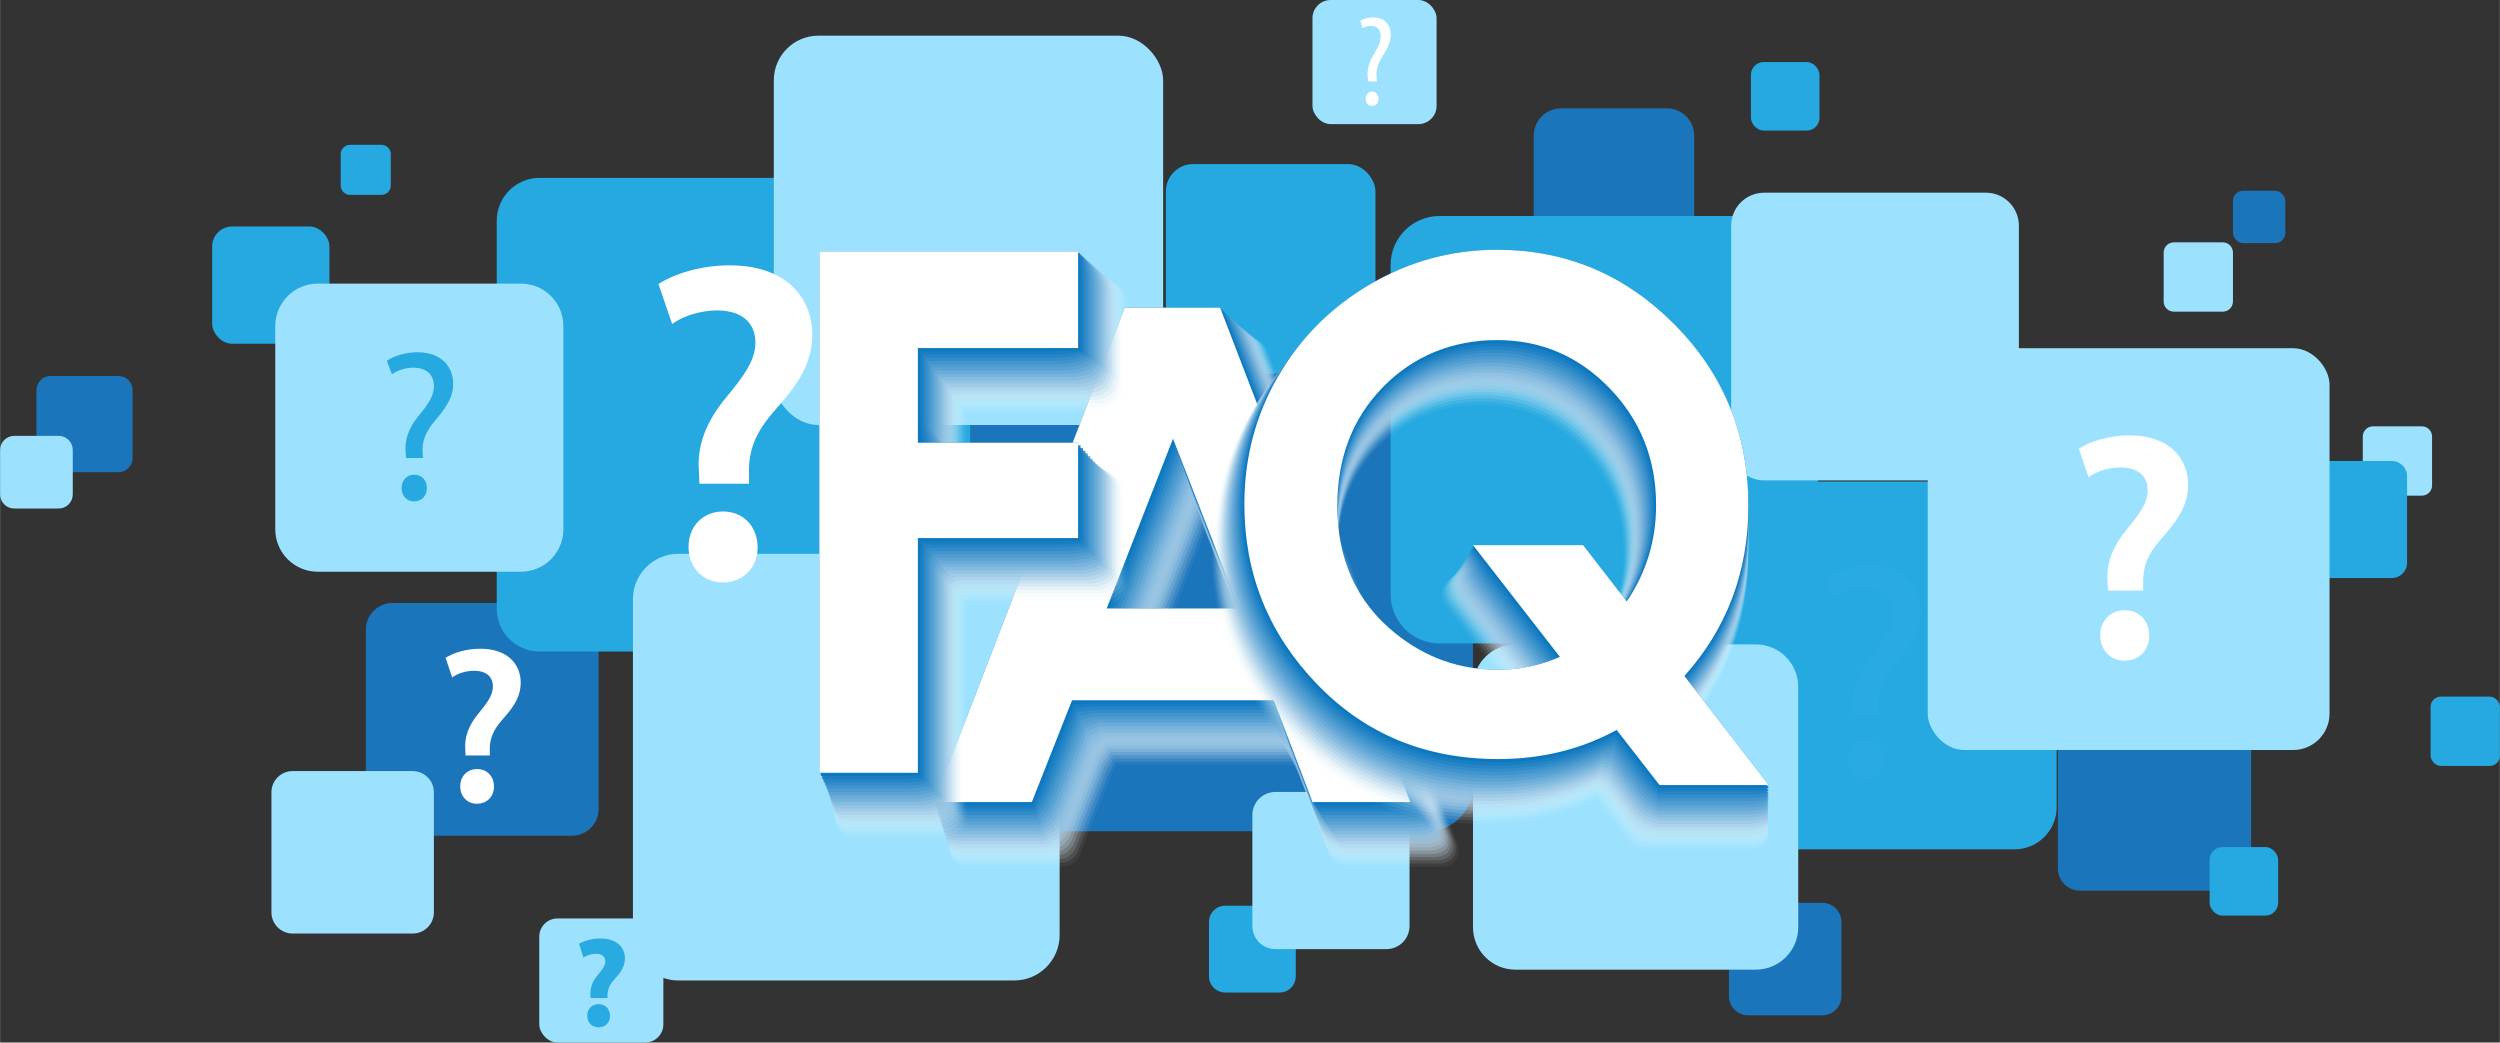 <?xml version="1.0" encoding="UTF-8"?><svg xmlns="http://www.w3.org/2000/svg" viewBox="0 0 1470.91 613.43" aria-hidden="true" width="1470px" height="613px">
  <rect x="0" y="0" width="1470.91" height="613.43" fill="#333333" stroke="none"/>
  <defs><linearGradient class="cerosgradient" data-cerosgradient="true" id="CerosGradient_id54417b579" gradientUnits="userSpaceOnUse" x1="50%" y1="100%" x2="50%" y2="0%"><stop offset="0%" stop-color="#d1d1d1"/><stop offset="100%" stop-color="#d1d1d1"/></linearGradient><linearGradient/>
    <style>
      .cls-1-67b8a59ff4956, .cls-2-67b8a59ff4956{
        fill: #1b75bb;
      }

      .cls-3-67b8a59ff4956{
        fill: #b6d6ec;
        opacity: .29;
      }

      .cls-3-67b8a59ff4956, .cls-4-67b8a59ff4956, .cls-5-67b8a59ff4956, .cls-6-67b8a59ff4956, .cls-7-67b8a59ff4956, .cls-8-67b8a59ff4956, .cls-9-67b8a59ff4956, .cls-10-67b8a59ff4956, .cls-11-67b8a59ff4956, .cls-12-67b8a59ff4956, .cls-13-67b8a59ff4956, .cls-14-67b8a59ff4956, .cls-15-67b8a59ff4956, .cls-16-67b8a59ff4956, .cls-17-67b8a59ff4956, .cls-18-67b8a59ff4956, .cls-19-67b8a59ff4956, .cls-20-67b8a59ff4956, .cls-2-67b8a59ff4956, .cls-21-67b8a59ff4956, .cls-22-67b8a59ff4956, .cls-23-67b8a59ff4956, .cls-24-67b8a59ff4956, .cls-25-67b8a59ff4956{
        mix-blend-mode: multiply;
      }

      .cls-4-67b8a59ff4956{
        opacity: 0;
      }

      .cls-4-67b8a59ff4956, .cls-26-67b8a59ff4956{
        fill: #fff;
      }

      .cls-5-67b8a59ff4956{
        fill: #0071bc;
      }

      .cls-6-67b8a59ff4956{
        fill: #9ec9e5;
        opacity: .38;
      }

      .cls-27-67b8a59ff4956{
        fill: #26a9e0;
      }

      .cls-7-67b8a59ff4956{
        fill: #61a7d6;
        opacity: .62;
      }

      .cls-8-67b8a59ff4956{
        fill: #aad0e9;
        opacity: .33;
      }

      .cls-9-67b8a59ff4956{
        fill: #cee4f2;
        opacity: .19;
      }

      .cls-28-67b8a59ff4956{
        isolation: isolate;
      }

      .cls-10-67b8a59ff4956{
        fill: #499acf;
        opacity: .71;
      }

      .cls-11-67b8a59ff4956{
        fill: #e7f1f9;
        opacity: .1;
      }

      .cls-13-67b8a59ff4956{
        fill: #92c2e2;
        opacity: .43;
      }

      .cls-14-67b8a59ff4956{
        fill: #3d93cc;
        opacity: .76;
      }

      .cls-15-67b8a59ff4956{
        fill: #2485c6;
        opacity: .86;
      }

      .cls-16-67b8a59ff4956{
        fill: #c2ddef;
        opacity: .24;
      }

      .cls-29-67b8a59ff4956{
        fill: #29abe2;
      }

      .cls-17-67b8a59ff4956{
        fill: #55a0d2;
        opacity: .67;
      }

      .cls-18-67b8a59ff4956{
        fill: #79b5dc;
        opacity: .52;
      }

      .cls-30-67b8a59ff4956{
        fill: #9ce2ff;
      }

      .cls-19-67b8a59ff4956{
        fill: #f3f8fc;
        opacity: .05;
      }

      .cls-20-67b8a59ff4956{
        fill: #187fc2;
        opacity: .9;
      }

      .cls-21-67b8a59ff4956{
        fill: #0c78bf;
        opacity: .95;
      }

      .cls-22-67b8a59ff4956{
        fill: #86bbdf;
        opacity: .48;
      }

      .cls-23-67b8a59ff4956{
        fill: #dbebf5;
        opacity: .14;
      }

      .cls-31-67b8a59ff4956{
        mix-blend-mode: soft-light;
      }

      .cls-24-67b8a59ff4956{
        fill: #318cc9;
        opacity: .81;
      }

      .cls-25-67b8a59ff4956{
        fill: #6daed9;
        opacity: .57;
      }
    </style>
  </defs>
  <g class="cls-28-67b8a59ff4956">
    <g id="Layer_167b8a59ff4956" data-name="Layer 1">
      <g class="cls-12-67b8a59ff4956">
        <path class="cls-2-67b8a59ff4956" d="M918.46,63.76h62.31c8.87,0,16.06,7.2,16.06,16.06v62.31c0,8.87-7.2,16.06-16.06,16.06h-62.31c-8.87,0-16.06-7.2-16.06-16.06v-62.31c0-8.87,7.2-16.06,16.06-16.06Z"/>
      </g>
      <g class="cls-12-67b8a59ff4956">
        <path class="cls-2-67b8a59ff4956" d="M1028.54,531.24h43.67c6.21,0,11.26,5.04,11.26,11.26v43.67c0,6.21-5.05,11.26-11.26,11.26h-43.67c-6.21,0-11.26-5.04-11.26-11.26v-43.67c0-6.21,5.04-11.26,11.26-11.26Z"/>
      </g>
      <g class="cls-12-67b8a59ff4956">
        <path class="cls-2-67b8a59ff4956" d="M29.68,221.24h39.99c4.58,0,8.3,3.72,8.3,8.3v39.99c0,4.58-3.72,8.3-8.3,8.3H29.68c-4.58,0-8.3-3.72-8.3-8.3v-39.99c0-4.58,3.72-8.3,8.3-8.3Z"/>
      </g>
      <g class="cls-12-67b8a59ff4956">
        <rect class="cls-2-67b8a59ff4956" x="1313.84" y="112.25" width="30.8" height="30.81" rx="5.98" ry="5.98"/>
      </g>
      <g class="cls-12-67b8a59ff4956">
        <path class="cls-2-67b8a59ff4956" d="M230.9,354.8h105.59c8.66,0,15.68,7.03,15.68,15.68v105.59c0,8.66-7.03,15.68-15.68,15.68h-105.59c-8.66,0-15.68-7.03-15.68-15.68v-105.59c0-8.66,7.03-15.68,15.68-15.68Z"/>
      </g>
      <g class="cls-12-67b8a59ff4956">
        <path class="cls-2-67b8a59ff4956" d="M1223.84,410.37h87.66c7.19,0,13.02,5.83,13.02,13.02v87.66c0,7.19-5.83,13.02-13.02,13.02h-87.66c-7.19,0-13.02-5.83-13.02-13.02v-87.66c0-7.19,5.83-13.02,13.02-13.02Z"/>
      </g>
      <g class="cls-12-67b8a59ff4956">
        <path class="cls-1-67b8a59ff4956" d="M597.73,193.42h242.16c14.78,0,26.77,12,26.77,26.77v242.16c0,14.78-12,26.77-26.77,26.77h-242.16c-14.78,0-26.78-12-26.78-26.78v-242.16c0-14.78,12-26.77,26.77-26.77Z"/>
      </g>
      <g class="cls-12-67b8a59ff4956">
        <rect class="cls-27-67b8a59ff4956" x="124.78" y="133.27" width="69" height="69" rx="11.74" ry="11.74"/>
      </g>
      <g class="cls-12-67b8a59ff4956">
        <rect class="cls-27-67b8a59ff4956" x="685.95" y="96.54" width="123.32" height="123.31" rx="16.06" ry="16.06"/>
      </g>
      <g class="cls-12-67b8a59ff4956">
        <path class="cls-27-67b8a59ff4956" d="M205.9,85.22h18.5c3.02,0,5.48,2.45,5.48,5.48v18.5c0,3.02-2.45,5.48-5.48,5.48h-18.5c-3.02,0-5.48-2.45-5.48-5.48v-18.5c0-3.02,2.45-5.48,5.48-5.48Z"/>
      </g>
      <g class="cls-12-67b8a59ff4956">
        <rect class="cls-27-67b8a59ff4956" x="1300.11" y="498.42" width="40.32" height="40.32" rx="7.5" ry="7.5"/>
      </g>
      <g class="cls-12-67b8a59ff4956">
        <path class="cls-27-67b8a59ff4956" d="M720.81,532.93h32.08c5.24,0,9.5,4.25,9.5,9.5v32.08c0,5.24-4.25,9.49-9.49,9.49h-32.08c-5.24,0-9.5-4.25-9.5-9.5v-32.07c0-5.24,4.25-9.5,9.5-9.5Z"/>
      </g>
      <g class="cls-12-67b8a59ff4956">
        <rect class="cls-27-67b8a59ff4956" x="1030.22" y="36.51" width="40.32" height="40.32" rx="7.5" ry="7.5"/>
      </g>
      <g class="cls-12-67b8a59ff4956">
        <rect class="cls-27-67b8a59ff4956" x="1430.14" y="409.9" width="40.77" height="40.77" rx="5.98" ry="5.98"/>
      </g>
      <g class="cls-12-67b8a59ff4956">
        <path class="cls-30-67b8a59ff4956" d="M1396.21,250.87h28.81c3.3,0,5.98,2.68,5.98,5.98v28.81c0,3.3-2.68,5.98-5.98,5.98h-28.81c-3.3,0-5.98-2.68-5.98-5.98v-28.81c0-3.3,2.68-5.98,5.98-5.98Z"/>
      </g>
      <g class="cls-12-67b8a59ff4956">
        <path class="cls-27-67b8a59ff4956" d="M1018.46,283.34h166.86c13.68,0,24.78,11.11,24.78,24.78v166.86c0,13.68-11.11,24.78-24.78,24.78h-166.86c-13.68,0-24.78-11.1-24.78-24.78v-166.86c0-13.68,11.11-24.78,24.78-24.78Z"/>
      </g>
      <g class="cls-12-67b8a59ff4956">
        <path class="cls-27-67b8a59ff4956" d="M846.99,127.1h193.9c15.9,0,28.8,12.9,28.8,28.8v193.9c0,15.9-12.9,28.8-28.8,28.8h-193.9c-15.9,0-28.8-12.91-28.8-28.8v-193.9c0-15.9,12.91-28.8,28.8-28.8Z"/>
      </g>
      <g class="cls-12-67b8a59ff4956">
        <path class="cls-27-67b8a59ff4956" d="M317.46,104.64h228.26c13.93,0,25.24,11.31,25.24,25.24v228.26c0,13.93-11.31,25.24-25.24,25.24h-228.26c-13.93,0-25.24-11.31-25.24-25.24v-228.26c0-13.93,11.31-25.24,25.24-25.24Z"/>
      </g>
      <g class="cls-12-67b8a59ff4956">
        <path class="cls-30-67b8a59ff4956" d="M172.11,453.72h70.68c6.87,0,12.45,5.58,12.45,12.45v70.68c0,6.87-5.58,12.45-12.45,12.45h-70.68c-6.87,0-12.45-5.58-12.45-12.45v-70.68c0-6.87,5.58-12.45,12.45-12.45Z"/>
      </g>
      <g class="cls-12-67b8a59ff4956">
        <path class="cls-27-67b8a59ff4956" d="M1356.4,271.26h50.92c4.95,0,8.97,4.02,8.97,8.97v50.92c0,4.95-4.02,8.97-8.97,8.97h-50.91c-4.95,0-8.97-4.02-8.97-8.97v-50.91c0-4.95,4.02-8.97,8.97-8.97Z"/>
      </g>
      <g class="cls-12-67b8a59ff4956">
        <path class="cls-30-67b8a59ff4956" d="M891.6,379.18h141.51c13.76,0,24.93,11.17,24.93,24.93v141.51c0,13.76-11.17,24.93-24.93,24.93h-141.51c-13.76,0-24.93-11.17-24.93-24.93v-141.51c0-13.76,11.17-24.93,24.93-24.93Z"/>
      </g>
      <g class="cls-12-67b8a59ff4956">
        <path class="cls-30-67b8a59ff4956" d="M1279.05,142.61h28.81c3.3,0,5.98,2.68,5.98,5.98v28.81c0,3.3-2.68,5.98-5.98,5.98h-28.81c-3.3,0-5.98-2.68-5.98-5.98v-28.81c0-3.3,2.68-5.98,5.98-5.98Z"/>
      </g>
      <g class="cls-12-67b8a59ff4956">
        <path class="cls-30-67b8a59ff4956" d="M8.3,256.46h26.16c4.58,0,8.3,3.72,8.3,8.3v26.16c0,4.58-3.72,8.3-8.3,8.3H8.3c-4.58,0-8.3-3.72-8.3-8.3v-26.16c0-4.58,3.72-8.3,8.3-8.3Z"/>
      </g>
      <g class="cls-12-67b8a59ff4956">
        <path class="cls-30-67b8a59ff4956" d="M750.41,465.99h65.35c7.49,0,13.56,6.08,13.56,13.56v65.35c0,7.49-6.08,13.56-13.56,13.56h-65.35c-7.49,0-13.56-6.08-13.56-13.56v-65.34c0-7.49,6.08-13.56,13.56-13.56Z"/>
      </g>
      <g class="cls-12-67b8a59ff4956">
        <rect class="cls-30-67b8a59ff4956" x="317.25" y="540.42" width="73.02" height="73.02" rx="10.71" ry="10.71"/>
      </g>
      <g class="cls-12-67b8a59ff4956">
        <rect class="cls-30-67b8a59ff4956" x="772.22" width="73.02" height="73.02" rx="10.71" ry="10.71"/>
      </g>
      <g class="cls-12-67b8a59ff4956">
        <path class="cls-30-67b8a59ff4956" d="M186.9,166.88h119.57c13.79,0,24.98,11.19,24.98,24.98v119.57c0,13.79-11.19,24.98-24.98,24.98h-119.58c-13.79,0-24.98-11.19-24.98-24.98v-119.57c0-13.79,11.19-24.98,24.98-24.98Z"/>
      </g>
      <g class="cls-12-67b8a59ff4956">
        <path class="cls-30-67b8a59ff4956" d="M1037.97,113.38h130.51c10.7,0,19.39,8.69,19.39,19.39v130.51c0,10.7-8.69,19.39-19.39,19.39h-130.51c-10.7,0-19.39-8.69-19.39-19.39v-130.51c0-10.7,8.69-19.38,19.38-19.38Z"/>
      </g>
      <g class="cls-12-67b8a59ff4956">
        <rect class="cls-30-67b8a59ff4956" x="455.26" y="21" width="229.09" height="229.09" rx="26.23" ry="26.23"/>
      </g>
      <g class="cls-12-67b8a59ff4956">
        <path class="cls-30-67b8a59ff4956" d="M399.09,325.86h197.62c14.75,0,26.73,11.98,26.73,26.73v197.61c0,14.75-11.98,26.73-26.73,26.73h-197.61c-14.75,0-26.73-11.98-26.73-26.73v-197.61c0-14.75,11.98-26.73,26.73-26.73Z"/>
      </g>
      <g class="cls-12-67b8a59ff4956">
        <rect class="cls-30-67b8a59ff4956" x="1134.25" y="204.9" width="236.41" height="236.41" rx="21.41" ry="21.41"/>
      </g>
      <path class="cls-27-67b8a59ff4956" d="M238.88,269.48l-.25-3.27c-.76-6.67,1.51-14.23,7.81-21.79,5.67-6.67,8.82-11.59,8.82-17.25,0-6.42-4.03-10.7-11.96-10.83-4.53,0-9.57,1.51-12.72,3.9l-3.02-7.93c4.28-3.02,11.33-5.04,18.01-5.04,14.48,0,21.03,8.94,21.03,18.51,0,8.56-4.79,14.73-10.83,21.91-5.54,6.55-7.56,12.22-7.18,18.64l.25,3.15h-9.95ZM236.24,287.23c0-4.66,3.15-7.93,7.43-7.93,4.53,0,7.43,3.27,7.43,7.93,0,4.41-2.9,7.81-7.56,7.81-4.28,0-7.3-3.4-7.3-7.81Z"/>
      <g class="cls-12-67b8a59ff4956">
        <path class="cls-29-67b8a59ff4956" d="M1090.79,421.48l-.36-4.66c-1.08-9.5,2.15-20.24,11.11-30.99,8.06-9.49,12.54-16.48,12.54-24.54,0-9.14-5.73-15.23-17.02-15.41-6.45,0-13.61,2.15-18.09,5.55l-4.3-11.29c6.09-4.3,16.12-7.17,25.62-7.17,20.6,0,29.92,12.72,29.92,26.33,0,12.18-6.81,20.96-15.41,31.17-7.88,9.32-10.75,17.38-10.21,26.51l.36,4.48h-14.15ZM1087.03,446.74c0-6.63,4.48-11.29,10.57-11.29,6.45,0,10.57,4.66,10.57,11.29,0,6.27-4.12,11.11-10.75,11.11-6.09,0-10.39-4.84-10.39-11.11Z"/>
      </g>
      <g class="cls-31-67b8a59ff4956">
        <path class="cls-26-67b8a59ff4956" d="M805.01,47.88l-.15-1.12c-.75-4.42.15-9.22,3.15-14.25,2.47-4.27,4.35-7.12,4.35-11.17,0-4.27-2.48-6.08-5.78-6.08-1.8,0-3.75.53-4.95,1.35l-1.2-4.42c1.2-.82,4.2-1.95,7.42-1.95,7.5,0,10.42,5.02,10.42,10.35s-3.15,9.67-5.62,13.8c-2.33,4.05-3.15,7.2-2.62,12.22l.08,1.27h-5.1ZM803.51,58.16c0-2.55,1.65-4.27,3.75-4.27,2.32,0,3.75,1.73,3.75,4.27,0,2.4-1.35,4.12-3.82,4.12-2.1,0-3.67-1.73-3.67-4.12Z"/>
      </g>
      <g class="cls-12-67b8a59ff4956">
        <path class="cls-29-67b8a59ff4956" d="M347.43,587.23l-.08-1.95c-.22-3.83,1.05-7.73,4.42-11.7,2.4-2.92,4.35-5.4,4.35-7.87,0-2.62-1.72-4.42-5.47-4.5-2.47,0-5.47.9-7.42,2.25l-2.55-8.17c2.78-1.58,7.2-3.08,12.52-3.08,9.9,0,14.47,5.47,14.47,11.7,0,5.7-3.6,9.45-6.45,12.6-2.7,3.08-3.9,6-3.83,9.38v1.35h-9.97ZM345.48,597.66c0-4.05,2.78-6.83,6.67-6.83s6.67,2.78,6.75,6.83c0,3.9-2.62,6.83-6.75,6.83s-6.67-2.93-6.67-6.83Z"/>
      </g>
      <g class="cls-12-67b8a59ff4956">
        <path class="cls-30-67b8a59ff4956" d="M1089.42,220.33l-.16-4.25c-.49-8.33,2.29-16.82,9.64-25.48,5.23-6.37,9.47-11.76,9.47-17.15,0-5.72-3.76-9.64-11.92-9.8-5.39,0-11.92,1.96-16.17,4.9l-5.55-17.8c6.04-3.43,15.68-6.7,27.27-6.7,21.56,0,31.52,11.92,31.52,25.48,0,12.41-7.84,20.58-14.05,27.44-5.88,6.7-8.49,13.07-8.33,20.41v2.94h-21.72ZM1085.18,243.03c0-8.82,6.04-14.86,14.54-14.86s14.54,6.04,14.7,14.86c0,8.49-5.72,14.86-14.7,14.86s-14.54-6.37-14.54-14.86Z"/>
      </g>
      <g class="cls-31-67b8a59ff4956">
        <path class="cls-26-67b8a59ff4956" d="M1240.29,347.48l-.19-4.94c-.95-10.08,2.47-20.54,11.41-31.19,7.23-8.75,12.17-15.4,12.17-22.82,0-7.99-5.13-13.31-15.79-13.5-6.66,0-14.26,2.09-19.02,5.71l-5.71-16.74c6.85-4.37,17.69-7.8,29.86-7.8,23.58,0,34.42,13.69,34.42,28.91,0,13.88-8.18,23.2-16.35,32.52-7.61,8.75-10.46,16.54-10.08,25.67v4.18h-20.73ZM1235.72,373.91c0-8.75,6.08-14.83,14.45-14.83s14.26,6.08,14.45,14.83c0,8.37-5.71,14.83-14.64,14.83-8.37,0-14.26-6.47-14.26-14.83Z"/>
      </g>
      <g class="cls-31-67b8a59ff4956">
        <path class="cls-26-67b8a59ff4956" d="M411.51,284.63l-.27-6.96c-1.34-14.19,3.48-28.91,16.06-43.9,10.17-12.31,17.13-21.68,17.13-32.12,0-11.24-7.23-18.74-22.22-19.01-9.37,0-20.08,2.94-26.77,8.03l-8.03-23.56c9.64-6.16,24.89-10.98,42.03-10.98,33.19,0,48.45,19.27,48.45,40.69,0,19.54-11.51,32.66-23.02,45.77-10.71,12.31-14.72,23.29-14.19,36.14v5.89h-29.18ZM405.08,321.84c0-12.31,8.57-20.88,20.34-20.88s20.08,8.57,20.34,20.88c0,11.78-8.03,20.88-20.61,20.88-11.78,0-20.08-9.1-20.08-20.88Z"/>
      </g>
      <g class="cls-31-67b8a59ff4956">
        <path class="cls-26-67b8a59ff4956" d="M273.88,444.53l-.13-3.4c-.65-6.93,1.7-14.13,7.85-21.46,4.97-6.02,8.37-10.6,8.37-15.7,0-5.5-3.53-9.16-10.86-9.29-4.58,0-9.81,1.44-13.08,3.92l-3.92-11.51c4.71-3.01,12.17-5.36,20.54-5.36,16.22,0,23.68,9.42,23.68,19.89,0,9.55-5.63,15.96-11.25,22.37-5.23,6.02-7.2,11.38-6.93,17.66v2.88h-14.26ZM270.74,462.72c0-6.02,4.19-10.2,9.94-10.2s9.81,4.19,9.94,10.2c0,5.76-3.92,10.21-10.07,10.21-5.76,0-9.81-4.45-9.81-10.21Z"/>
      </g>
    </g>
    <g id="Layer_267b8a59ff4956" data-name="Layer 2">
      <g>
        <path class="cls-4-67b8a59ff4956" d="M734.34,378.03l-24.22-62.34-24.36,62.34h48.58ZM792.23,511.95c-4.15,0-7.87-2.57-9.35-6.45l-20.31-53.48h-105.01l-21.17,53.6c-1.51,3.82-5.2,6.33-9.3,6.33h-57.55c-3.3,0-6.38-1.62-8.25-4.34-1.86-2.72-2.27-6.18-1.08-9.25l56.1-145.47,56.1-145.47c1.49-3.86,5.2-6.4,9.33-6.4h56.16c4.14,0,7.85,2.55,9.33,6.41l55.95,145.47,55.95,145.47c1.18,3.08.78,6.54-1.09,9.25-1.87,2.72-4.95,4.34-8.24,4.34h-57.55Z"/>
        <path class="cls-19-67b8a59ff4956" d="M709.17,312.95l-25.06,64.13h49.97l-24.91-64.13ZM736.93,200.07c3.94,0,7.67,2.92,9.08,6.6l55.76,144.97,29.63,77.04,26.16,68.02c1.13,2.93.89,6.63-.88,9.21-1.78,2.59-5.15,4.13-8.29,4.13h-50.34l-6.89-.31c-3.96,0-7.7-2.96-9.1-6.66l-16.9-44.5-3.65-8.47h-104.8l-3.74,8.37-17.67,44.72c-1.44,3.64-5.15,6.53-9.06,6.53l-6.9.3h-50.34c-3.14,0-6.52-1.55-8.29-4.14-1.78-2.59-2.01-6.29-.88-9.22l26.25-68.07,29.69-76.99,55.95-145.1c1.05-2.73,3.41-5.14,6.09-6.01.93-.3,2.06-.46,3.08-.46h56.02Z"/>
        <path class="cls-11-67b8a59ff4956" d="M708.22,310.21l-25.76,65.92h51.36l-25.61-65.92ZM735.98,199.11c3.74,0,7.48,3.3,8.83,6.8l55.57,144.47,29.55,76.83,26.09,67.83c1.07,2.78,1.01,6.72-.67,9.18s-5.36,3.93-8.34,3.93h-50.24l-6.67-.61c-3.76,0-7.52-3.35-8.85-6.87l-16.87-44.41-3.92-8.04h-104.59l-4,7.96-17.63,44.63c-1.36,3.45-5.1,6.74-8.82,6.74l-6.68.6h-50.24c-2.98,0-6.65-1.47-8.34-3.93-1.69-2.46-1.74-6.4-.67-9.18l26.18-67.88,29.61-76.78,55.81-144.72c1-2.59,3.39-5.27,5.94-6.1.89-.29,2.1-.44,3.07-.44h55.88Z"/>
        <path class="cls-23-67b8a59ff4956" d="M707.27,307.47l-26.46,67.71h52.76l-26.3-67.71ZM735.03,198.16c3.55,0,7.3,3.68,8.57,6.99l55.38,143.97,29.47,76.61,26.02,67.64c1.01,2.64,1.13,6.81-.47,9.14-1.6,2.33-5.56,3.72-8.39,3.72h-50.14l-6.45-.92c-3.56,0-7.34-3.75-8.6-7.07l-16.83-44.32-4.2-7.62h-104.37l-4.27,7.54-17.59,44.54c-1.29,3.27-5.06,6.95-8.57,6.95l-6.46.91h-50.13c-2.83,0-6.79-1.39-8.39-3.72-1.6-2.33-1.48-6.51-.46-9.15l26.1-67.69,29.53-76.57,55.67-144.35c.95-2.45,3.37-5.41,5.79-6.19.84-.27,2.15-.42,3.06-.42h55.74Z"/>
        <path class="cls-9-67b8a59ff4956" d="M706.32,304.73l-27.16,69.49h54.15l-26.99-69.49ZM734.07,197.21c3.35,0,7.12,4.06,8.32,7.18l55.18,143.47,29.38,76.4,25.95,67.45c.96,2.49,1.25,6.91-.26,9.1-1.51,2.2-5.77,3.51-8.43,3.51h-50.03l-6.22-1.22c-3.36,0-7.16-4.14-8.35-7.28l-16.8-44.23-4.47-7.2h-104.16l-4.54,7.12-17.56,44.45c-1.22,3.09-5.01,7.15-8.33,7.15l-6.24,1.21h-50.03c-2.67,0-6.93-1.31-8.44-3.52-1.51-2.2-1.21-6.62-.25-9.11l26.03-67.5,29.45-76.35,55.52-143.98c.89-2.32,3.35-5.54,5.63-6.28.79-.26,2.19-.39,3.06-.39h55.6Z"/>
        <path class="cls-16-67b8a59ff4956" d="M705.37,301.99l-27.85,71.28h55.54l-27.69-71.28ZM733.12,196.26c3.15,0,6.94,4.43,8.07,7.37l54.99,142.98,29.3,76.18,25.87,67.27c.9,2.34,1.37,7-.05,9.07-1.42,2.07-5.97,3.31-8.48,3.31h-49.93l-6-1.53c-3.16,0-6.98-4.53-8.1-7.49l-16.77-44.14-4.74-6.77h-103.95l-4.8,6.7-17.52,44.36c-1.15,2.91-4.96,7.36-8.09,7.36l-6.02,1.51h-49.93c-2.51,0-7.06-1.24-8.48-3.31-1.42-2.07-.95-6.73-.05-9.07l25.96-67.31,29.36-76.14,55.38-143.61c.84-2.18,3.33-5.67,5.48-6.37.75-.24,2.24-.37,3.05-.37h55.46Z"/>
        <path class="cls-3-67b8a59ff4956" d="M704.42,299.25l-28.55,73.07h56.94l-28.38-73.07ZM732.17,195.3c2.96,0,6.76,4.81,7.82,7.57l54.8,142.48,29.22,75.97,25.8,67.08c.85,2.2,1.49,7.09.15,9.03-1.33,1.94-6.18,3.1-8.53,3.1h-49.83l-5.78-1.83c-2.97,0-6.8-4.93-7.85-7.7l-16.73-44.05-5.02-6.35h-103.73l-5.07,6.28-17.49,44.27c-1.08,2.73-4.92,7.57-7.85,7.57l-5.8,1.81h-49.83c-2.35,0-7.2-1.16-8.53-3.1-1.33-1.94-.69-6.84.16-9.04l25.88-67.12,29.28-75.93,55.24-143.23c.79-2.04,3.31-5.81,5.32-6.46.7-.23,2.28-.35,3.04-.35h55.32Z"/>
        <path class="cls-8-67b8a59ff4956" d="M703.47,296.51l-29.25,74.86h58.33l-29.08-74.86ZM731.22,194.35c2.76,0,6.57,5.19,7.56,7.76l54.61,141.98,29.14,75.75,25.73,66.89c.79,2.05,1.6,7.19.36,9-1.24,1.81-6.38,2.89-8.58,2.89h-49.73l-5.55-2.14c-2.77,0-6.62-5.32-7.6-7.91l-16.7-43.96-5.29-5.93h-103.52l-5.34,5.86-17.45,44.18c-1.01,2.54-4.87,7.78-7.61,7.78l-5.58,2.11h-49.73c-2.2,0-7.34-1.08-8.58-2.9-1.24-1.81-.42-6.95.37-9l25.81-66.92,29.2-75.72,55.09-142.86c.74-1.91,3.29-5.94,5.17-6.55.65-.21,2.32-.32,3.03-.32h55.18Z"/>
        <path class="cls-6-67b8a59ff4956" d="M702.52,293.77l-29.95,76.64h59.72l-29.77-76.64ZM730.26,193.4c2.56,0,6.39,5.56,7.31,7.95l54.42,141.48,29.05,75.54,25.66,66.7c.73,1.9,1.72,7.28.57,8.96-1.15,1.68-6.58,2.69-8.62,2.69h-49.63l-5.33-2.44c-2.57,0-6.44-5.71-7.35-8.12l-16.66-43.87-5.56-5.5h-103.31l-5.6,5.44-17.42,44.09c-.93,2.36-4.82,7.98-7.36,7.98l-5.36,2.41h-49.63c-2.04,0-7.47-1-8.63-2.69-1.15-1.68-.16-7.06.58-8.96l25.73-66.73,29.12-75.5,54.95-142.49c.68-1.77,3.27-6.08,5.02-6.64.61-.2,2.37-.3,3.03-.3h55.04Z"/>
        <path class="cls-13-67b8a59ff4956" d="M701.56,291.03l-30.65,78.43h61.12l-30.47-78.43ZM729.31,192.45c2.36,0,6.21,5.94,7.06,8.15l54.23,140.98,28.97,75.32,25.58,66.51c.68,1.76,1.84,7.37.78,8.92-1.07,1.55-6.79,2.48-8.67,2.48h-49.53l-5.11-2.75c-2.37,0-6.26-6.11-7.11-8.33l-16.63-43.77-5.84-5.08h-103.09l-5.87,5.02-17.38,44c-.86,2.18-4.78,8.19-7.12,8.19l-5.14,2.71h-49.52c-1.88,0-7.61-.93-8.67-2.48-1.07-1.55.11-7.17.78-8.93l25.66-66.54,29.03-75.29,54.81-142.12c.63-1.64,3.25-6.21,4.86-6.73.56-.18,2.41-.28,3.02-.28h54.9Z"/>
        <path class="cls-22-67b8a59ff4956" d="M700.61,288.29l-31.35,80.22h62.51l-31.16-80.22ZM728.36,191.49c2.17,0,6.03,6.32,6.81,8.34l54.03,140.49,28.89,75.1,25.51,66.32c.62,1.61,1.96,7.46.98,8.89-.98,1.42-7,2.27-8.72,2.27h-49.42l-4.89-3.05c-2.18,0-6.08-6.5-6.86-8.54l-16.59-43.68-6.11-4.66h-102.88l-6.13,4.61-17.34,43.91c-.79,2-4.73,8.4-6.88,8.4l-4.92,3.02h-49.42c-1.73,0-7.75-.85-8.72-2.27-.98-1.42.37-7.28.99-8.89l25.59-66.35,28.95-75.08,54.66-141.74c.58-1.5,3.23-6.34,4.71-6.82.51-.17,2.46-.25,3.01-.25h54.76Z"/>
        <path class="cls-18-67b8a59ff4956" d="M699.66,285.55l-32.05,82.01h63.9l-31.86-82.01ZM727.41,190.54c1.97,0,5.84,6.69,6.55,8.53l53.84,139.99,28.8,74.89,25.44,66.13c.56,1.46,2.08,7.56,1.19,8.85-.89,1.29-7.2,2.07-8.77,2.07h-49.32l-4.66-3.36c-1.98,0-5.9-6.9-6.61-8.74l-16.56-43.59-6.38-4.23h-102.67l-6.4,4.19-17.31,43.82c-.72,1.82-4.68,8.61-6.64,8.61l-4.7,3.32h-49.32c-1.57,0-7.88-.77-8.77-2.07-.89-1.29.63-7.39,1.2-8.85l25.51-66.16,28.87-74.86,54.52-141.37c.53-1.36,3.21-6.48,4.56-6.91.47-.15,2.5-.23,3.01-.23h54.62Z"/>
        <path class="cls-25-67b8a59ff4956" d="M698.71,282.81l-32.75,83.8h65.3l-32.55-83.8ZM726.45,189.59c1.77,0,5.66,7.07,6.3,8.73l53.65,139.49,28.72,74.67,25.36,65.95c.51,1.32,2.2,7.65,1.4,8.81-.8,1.16-7.41,1.86-8.82,1.86h-49.22l-4.44-3.66c-1.78,0-5.72-7.29-6.36-8.95l-16.52-43.5-6.66-3.81h-102.45l-6.67,3.77-17.27,43.73c-.65,1.64-4.64,8.81-6.4,8.81l-4.48,3.62h-49.22c-1.41,0-8.02-.7-8.82-1.86-.8-1.16.9-7.5,1.41-8.82l25.44-65.97,28.79-74.65,54.37-141c.47-1.23,3.19-6.61,4.4-7,.42-.14,2.54-.21,3-.21h54.48Z"/>
        <path class="cls-7-67b8a59ff4956" d="M697.76,280.07l-33.44,85.58h66.69l-33.25-85.58ZM725.5,188.64c1.58,0,5.48,7.45,6.05,8.92l53.46,138.99,28.64,74.46,25.29,65.76c.45,1.17,2.32,7.74,1.61,8.78-.71,1.04-7.61,1.65-8.87,1.65h-49.12l-4.22-3.97c-1.58,0-5.55-7.68-6.11-9.16l-16.49-43.41-6.93-3.39h-102.24l-6.93,3.35-17.24,43.64c-.57,1.45-4.59,9.02-6.15,9.02l-4.26,3.92h-49.12c-1.26,0-8.15-.62-8.87-1.65-.71-1.04,1.16-7.61,1.61-8.78l25.37-65.78,28.71-74.44,54.23-140.63c.42-1.09,3.17-6.75,4.25-7.1.37-.12,2.59-.19,2.99-.19h54.34Z"/>
        <path class="cls-17-67b8a59ff4956" d="M696.81,277.33l-34.14,87.37h68.08l-33.94-87.37ZM724.55,187.68c1.38,0,5.3,7.82,5.79,9.11l53.27,138.49,28.56,74.24,25.22,65.57c.39,1.03,2.43,7.84,1.81,8.74-.62.91-7.81,1.45-8.91,1.45h-49.02l-4-4.28c-1.38,0-5.37-8.08-5.86-9.37l-16.46-43.32-7.2-2.96h-102.03l-7.2,2.93-17.2,43.55c-.5,1.27-4.54,9.23-5.91,9.23l-4.04,4.22h-49.02c-1.1,0-8.29-.54-8.91-1.45-.62-.91,1.43-7.72,1.82-8.74l25.29-65.59,28.62-74.22,54.09-140.25c.37-.95,3.15-6.88,4.09-7.19.33-.11,2.63-.16,2.99-.16h54.2Z"/>
        <path class="cls-10-67b8a59ff4956" d="M695.86,274.59l-34.84,89.16h69.48l-34.63-89.16ZM723.6,186.73c1.18,0,5.12,8.2,5.54,9.3l53.08,137.99,28.47,74.03,25.15,65.38c.34.88,2.55,7.93,2.02,8.7-.53.78-8.02,1.24-8.96,1.24h-48.92l-3.77-4.58c-1.19,0-5.19-8.47-5.61-9.58l-16.42-43.23-7.48-2.54h-101.81l-7.46,2.51-17.17,43.46c-.43,1.09-4.5,9.43-5.67,9.43l-3.82,4.53h-48.92c-.94,0-8.43-.46-8.96-1.24-.53-.78,1.69-7.83,2.03-8.71l25.22-65.39,28.54-74.01,53.94-139.88c.32-.82,3.13-7.02,3.94-7.28.28-.09,2.68-.14,2.98-.14h54.06Z"/>
        <path class="cls-14-67b8a59ff4956" d="M694.91,271.85l-35.54,90.95h70.87l-35.33-90.95ZM722.64,185.78c.99,0,4.93,8.58,5.29,9.5l52.89,137.5,28.39,73.81,25.07,65.19c.28.73,2.67,8.02,2.23,8.67-.44.65-8.22,1.03-9.01,1.03h-48.82l-3.55-4.89c-.99,0-5.01-8.86-5.36-9.79l-16.39-43.14-7.75-2.12h-101.6l-7.73,2.09-17.13,43.37c-.36.91-4.45,9.64-5.43,9.64l-3.6,4.83h-48.81c-.78,0-8.56-.39-9.01-1.03-.44-.65,1.95-7.94,2.24-8.67l25.14-65.2,28.46-73.8,53.8-139.51c.26-.68,3.11-7.15,3.79-7.37.23-.08,2.72-.12,2.97-.12h53.92Z"/>
        <path class="cls-24-67b8a59ff4956" d="M693.96,269.11l-36.24,92.74h72.26l-36.02-92.74ZM721.69,184.83c.79,0,4.75,8.95,5.03,9.69l52.69,137,28.31,73.6,25,65c.23.59,2.79,8.12,2.43,8.63-.36.52-8.43.83-9.06.83h-48.71l-3.33-5.19c-.79,0-4.83-9.26-5.11-10l-16.35-43.05-8.02-1.69h-101.39l-8,1.67-17.1,43.28c-.29.73-4.4,9.85-5.19,9.85l-3.38,5.13h-48.71c-.63,0-8.7-.31-9.06-.83-.35-.52,2.22-8.05,2.44-8.63l25.07-65.01,28.38-73.59,53.66-139.14c.21-.54,3.1-7.28,3.63-7.46.19-.06,2.76-.09,2.97-.09h53.78Z"/>
        <path class="cls-15-67b8a59ff4956" d="M693,266.37l-36.94,94.52h73.66l-36.72-94.52ZM720.74,183.88c.59,0,4.57,9.33,4.78,9.88l52.5,136.5,28.22,73.38,24.93,64.81c.17.44,2.91,8.21,2.64,8.6-.27.39-8.63.62-9.1.62h-48.61l-3.1-5.5c-.59,0-4.65-9.65-4.86-10.2l-16.32-42.96-8.3-1.27h-101.17l-8.26,1.26-17.06,43.19c-.22.54-4.36,10.06-4.94,10.06l-3.16,5.43h-48.61c-.47,0-8.84-.23-9.1-.62-.27-.39,2.48-8.16,2.65-8.6l25-64.82,28.3-73.37,53.51-138.76c.16-.41,3.08-7.42,3.48-7.55.14-.05,2.81-.07,2.96-.07h53.64Z"/>
        <path class="cls-20-67b8a59ff4956" d="M692.05,263.63l-37.64,96.31h75.05l-37.41-96.31ZM719.79,182.92c.39,0,4.39,9.71,4.53,10.08l52.31,136,28.14,73.17,24.86,64.62c.11.29,3.03,8.3,2.85,8.56-.18.26-8.84.41-9.15.41h-48.51l-2.88-5.8c-.4,0-4.47-10.04-4.61-10.41l-16.28-42.87-8.57-.85h-100.96l-8.53.84-17.02,43.1c-.14.36-4.31,10.26-4.7,10.26l-2.94,5.73h-48.51c-.31,0-8.97-.15-9.15-.41-.18-.26,2.74-8.27,2.86-8.56l24.92-64.63,28.21-73.16,53.37-138.39c.11-.27,3.06-7.55,3.32-7.64.09-.03,2.85-.05,2.95-.05h53.5Z"/>
        <path class="cls-21-67b8a59ff4956" d="M691.1,260.89l-38.33,98.1h76.44l-38.11-98.1ZM718.84,181.97c.2,0,4.21,10.09,4.28,10.27l52.12,135.5,28.06,72.95,24.78,64.44c.06.15,3.15,8.39,3.06,8.52-.09.13-9.04.21-9.2.21h-48.41l-2.66-6.11c-.2,0-4.29-10.44-4.36-10.62l-16.25-42.78-8.85-.42h-100.75l-8.8.42-16.99,43.01c-.07.18-4.26,10.47-4.46,10.47l-2.72,6.03h-48.41c-.16,0-9.11-.08-9.2-.21-.09-.13,3.01-8.38,3.07-8.52l24.85-64.44,28.13-72.95,53.23-138.02c.05-.14,3.04-7.69,3.17-7.73.05-.02,2.9-.02,2.95-.02h53.36Z"/>
        <path class="cls-5-67b8a59ff4956" d="M690.15,258.15l-39.03,99.89h77.84l-38.8-99.89ZM661.72,181.02h56.16l55.95,145.47,27.98,72.73,27.98,72.73h-57.55l-22.76-59.93h-118.71l-23.67,59.93h-57.55l28.05-72.73,28.05-72.73,56.1-145.47Z"/>
      </g>
      <path class="cls-26-67b8a59ff4956" d="M661.72,181.02h56.16l111.9,290.94h-57.55l-22.76-59.93h-118.71l-23.67,59.93h-57.55l112.2-290.94ZM690.15,258.15l-39.03,99.89h77.84l-38.8-99.89Z"/>
      <g>
        <path class="cls-4-67b8a59ff4956" d="M502.04,494.71c-5.52,0-10-4.48-10-10V177.87c0-5.52,4.48-10,10-10h152.28c5.52,0,10,4.48,10,10v56.95c0,5.52-4.48,10-10,10h-84.29v35.69h84.29c5.52,0,10,4.48,10,10v56.11c0,5.52-4.48,10-10,10h-84.29v128.09c0,5.52-4.48,10-10,10h-57.99Z"/>
        <path class="cls-19-67b8a59ff4956" d="M491.57,176.44c0-5.26,4.94-9.52,10.2-9.52h151.6c5.26,0,9.52,4.92,9.52,10.18v48.98l-.32,7.31c0,5.26-4.92,9.52-10.18,9.52h-83.79v35.82l15.38.82h68.38c5.26,0,10.33,4.26,10.33,9.52l.2,3.67v52.44c0,5.26-5.03,9.52-10.29,9.52h-76.88l-7.12.36v128.2c0,5.26-4.85,9.52-10.11,9.52h-57.4c-5.26,0-9.52-4.97-9.52-10.23V176.44Z"/>
        <path class="cls-11-67b8a59ff4956" d="M491.09,175.01c0-5,5.41-9.05,10.41-9.05h150.92c5,0,9.05,5.36,9.05,10.36v48.69l-.64,6.95c0,5-5.36,9.05-10.36,9.05h-83.29v35.95l14.61,1.65h68.62c5,0,10.66,4.05,10.66,9.05l.4,3.49v52.62c0,5-5.57,9.05-10.57,9.05h-76.95l-6.77.73v128.32c0,5-5.23,9.05-10.23,9.05h-56.81c-5,0-9.05-5.47-9.05-10.47V175.01Z"/>
        <path class="cls-23-67b8a59ff4956" d="M490.62,173.58c0-4.73,5.87-8.57,10.61-8.57h150.24c4.73,0,8.57,5.81,8.57,10.54v48.39l-.96,6.58c0,4.73-5.81,8.57-10.54,8.57h-82.79v36.08l13.84,2.47h68.86c4.73,0,10.98,3.84,10.98,8.57l.59,3.31v52.81c0,4.73-6.12,8.57-10.86,8.57h-77.02l-6.41,1.09v128.43c0,4.73-5.6,8.57-10.34,8.57h-56.22c-4.73,0-8.57-5.97-8.57-10.7V173.58Z"/>
        <path class="cls-9-67b8a59ff4956" d="M490.14,172.15c0-4.47,6.34-8.1,10.81-8.1h149.56c4.47,0,8.1,6.25,8.1,10.72v48.1l-1.28,6.22c0,4.47-6.25,8.1-10.72,8.1h-82.29v36.21l13.08,3.3h69.11c4.47,0,11.31,3.62,11.31,8.1l.79,3.12v52.99c0,4.47-6.67,8.09-11.14,8.09h-77.09l-6.05,1.45v128.54c0,4.47-5.98,8.09-10.45,8.09h-55.63c-4.47,0-8.1-6.46-8.1-10.93V172.15Z"/>
        <path class="cls-16-67b8a59ff4956" d="M489.66,170.72c0-4.21,6.81-7.62,11.01-7.62h148.88c4.21,0,7.62,6.69,7.62,10.9v47.81l-1.6,5.85c0,4.21-6.69,7.62-10.9,7.62h-81.79v36.33l12.31,4.12h69.35c4.21,0,11.64,3.41,11.64,7.62l.99,2.94v53.18c0,4.21-7.22,7.62-11.43,7.62h-77.16l-5.7,1.81v128.66c0,4.21-6.36,7.62-10.56,7.62h-55.04c-4.21,0-7.62-6.96-7.62-11.17V170.72Z"/>
        <path class="cls-3-67b8a59ff4956" d="M489.19,169.3c0-3.95,7.27-7.14,11.22-7.14h148.2c3.94,0,7.14,7.14,7.14,11.08v47.52l-1.92,5.49c0,3.94-7.14,7.14-11.08,7.14h-81.29v36.46l11.54,4.95h69.59c3.94,0,11.97,3.2,11.97,7.14l1.19,2.75v53.36c0,3.94-7.77,7.14-11.71,7.14h-77.23l-5.34,2.18v128.77c0,3.94-6.73,7.14-10.68,7.14h-54.46c-3.94,0-7.14-7.46-7.14-11.4V169.3Z"/>
        <path class="cls-8-67b8a59ff4956" d="M488.71,167.87c0-3.68,7.74-6.67,11.42-6.67h147.52c3.68,0,6.67,7.58,6.67,11.26v47.23l-2.24,5.12c0,3.68-7.58,6.67-11.26,6.67h-80.79v36.59l10.77,5.77h69.84c3.68,0,12.29,2.98,12.29,6.67l1.39,2.57v53.54c0,3.68-8.32,6.67-12,6.67h-77.3l-4.99,2.54v128.88c0,3.68-7.11,6.67-10.79,6.67h-53.87c-3.68,0-6.67-7.95-6.67-11.63V167.87Z"/>
        <path class="cls-6-67b8a59ff4956" d="M488.23,166.44c0-3.42,8.2-6.19,11.62-6.19h146.84c3.42,0,6.19,8.02,6.19,11.44v46.94l-2.55,4.75c0,3.42-8.02,6.19-11.44,6.19h-80.29v36.72l10,6.6h70.08c3.42,0,12.62,2.77,12.62,6.19l1.58,2.39v53.73c0,3.42-8.86,6.19-12.28,6.19h-77.37l-4.63,2.9v129c0,3.42-7.48,6.19-10.9,6.19h-53.28c-3.42,0-6.19-8.45-6.19-11.87V166.44Z"/>
        <path class="cls-13-67b8a59ff4956" d="M487.76,165.01c0-3.16,8.67-5.71,11.82-5.71h146.17c3.16,0,5.71,8.47,5.71,11.62v46.65l-2.87,4.39c0,3.16-8.46,5.71-11.62,5.71h-79.79v36.84l9.23,7.42h70.32c3.16,0,12.95,2.56,12.95,5.71l1.78,2.2v53.91c0,3.16-9.41,5.71-12.57,5.71h-77.44l-4.27,3.27v129.11c0,3.16-7.86,5.71-11.02,5.71h-52.69c-3.16,0-5.71-8.95-5.71-12.1V165.01Z"/>
        <path class="cls-22-67b8a59ff4956" d="M487.28,163.58c0-2.89,9.13-5.24,12.03-5.24h145.49c2.89,0,5.24,8.91,5.24,11.8v46.36l-3.19,4.02c0,2.89-8.91,5.24-11.8,5.24h-79.29v36.97l8.46,8.25h70.57c2.89,0,13.28,2.35,13.28,5.24l1.98,2.02v54.09c0,2.89-9.96,5.24-12.85,5.24h-77.51l-3.92,3.63v129.22c0,2.89-8.23,5.24-11.13,5.24h-52.1c-2.89,0-5.24-9.44-5.24-12.33V163.58Z"/>
        <path class="cls-18-67b8a59ff4956" d="M486.81,162.15c0-2.63,9.6-4.76,12.23-4.76h144.81c2.63,0,4.76,9.35,4.76,11.98v46.07l-3.51,3.66c0,2.63-9.35,4.76-11.98,4.76h-78.79v37.1l7.69,9.07h70.81c2.63,0,13.61,2.13,13.61,4.76l2.18,1.84v54.28c0,2.63-10.51,4.76-13.14,4.76h-77.58l-3.56,3.99v129.34c0,2.63-8.61,4.76-11.24,4.76h-51.51c-2.63,0-4.76-9.94-4.76-12.57V162.15Z"/>
        <path class="cls-25-67b8a59ff4956" d="M486.33,160.72c0-2.37,10.07-4.29,12.43-4.29h144.13c2.37,0,4.29,9.8,4.29,12.16v45.78l-3.83,3.29c0,2.37-9.79,4.29-12.16,4.29h-78.29v37.23l6.92,9.9h71.05c2.37,0,13.93,1.92,13.93,4.29l2.38,1.65v54.46c0,2.37-11.06,4.29-13.43,4.29h-77.66l-3.21,4.36v129.45c0,2.37-8.99,4.29-11.35,4.29h-50.92c-2.37,0-4.29-10.43-4.29-12.8V160.72Z"/>
        <path class="cls-7-67b8a59ff4956" d="M485.85,159.3c0-2.1,10.53-3.81,12.64-3.81h143.45c2.1,0,3.81,10.24,3.81,12.34v45.49l-4.15,2.93c0,2.1-10.24,3.81-12.34,3.81h-77.8v37.36l6.15,10.72h71.3c2.1,0,14.26,1.71,14.26,3.81l2.57,1.47v54.64c0,2.1-11.61,3.81-13.71,3.81h-77.73l-2.85,4.72v129.56c0,2.1-9.36,3.81-11.47,3.81h-50.33c-2.1,0-3.81-10.93-3.81-13.04V159.3Z"/>
        <path class="cls-17-67b8a59ff4956" d="M485.38,157.87c0-1.84,11-3.33,12.84-3.33h142.77c1.84,0,3.33,10.68,3.33,12.52v45.2l-4.47,2.56c0,1.84-10.68,3.33-12.52,3.33h-77.3v37.48l5.38,11.54h71.54c1.84,0,14.59,1.49,14.59,3.33l2.77,1.29v54.83c0,1.84-12.16,3.33-14,3.33h-77.8l-2.49,5.08v129.68c0,1.84-9.74,3.33-11.58,3.33h-49.74c-1.84,0-3.33-11.43-3.33-13.27V157.87Z"/>
        <path class="cls-10-67b8a59ff4956" d="M484.9,156.44c0-1.58,11.46-2.86,13.04-2.86h142.09c1.58,0,2.86,11.13,2.86,12.7v44.91l-4.79,2.19c0,1.58-11.12,2.86-12.7,2.86h-76.8v37.61l4.61,12.37h71.78c1.58,0,14.92,1.28,14.92,2.86l2.97,1.1v55.01c0,1.58-12.7,2.86-14.28,2.86h-77.87l-2.14,5.44v129.79c0,1.58-10.11,2.86-11.69,2.86h-49.15c-1.58,0-2.86-11.92-2.86-13.5V156.44Z"/>
        <path class="cls-14-67b8a59ff4956" d="M484.43,155.01c0-1.32,11.93-2.38,13.24-2.38h141.41c1.31,0,2.38,11.57,2.38,12.88v44.61l-5.11,1.83c0,1.31-11.57,2.38-12.88,2.38h-76.3v37.74l3.85,13.19h72.03c1.31,0,15.25,1.07,15.25,2.38l3.17.92v55.2c0,1.32-13.25,2.38-14.57,2.38h-77.94l-1.78,5.81v129.9c0,1.32-10.49,2.38-11.8,2.38h-48.57c-1.31,0-2.38-12.42-2.38-13.74V155.01Z"/>
        <path class="cls-24-67b8a59ff4956" d="M483.95,153.58c0-1.05,12.39-1.9,13.45-1.9h140.73c1.05,0,1.9,12.01,1.9,13.06v44.32l-5.43,1.46c0,1.05-12.01,1.9-13.06,1.9h-75.8v37.87l3.08,14.02h72.27c1.05,0,15.57.85,15.57,1.9l3.37.73v55.38c0,1.05-13.8,1.91-14.85,1.91h-78.01l-1.42,6.17v130.02c0,1.05-10.87,1.91-11.92,1.91h-47.98c-1.05,0-1.9-12.92-1.9-13.97V153.58Z"/>
        <path class="cls-15-67b8a59ff4956" d="M483.47,152.15c0-.79,12.86-1.43,13.65-1.43h140.05c.79,0,1.43,12.46,1.43,13.24v44.03l-5.75,1.1c0,.79-12.45,1.43-13.24,1.43h-75.3v37.99l2.31,14.84h72.51c.79,0,15.9.64,15.9,1.43l3.56.55v55.56c0,.79-14.35,1.43-15.14,1.43h-78.08l-1.07,6.53v130.13c0,.79-11.24,1.43-12.03,1.43h-47.39c-.79,0-1.43-13.41-1.43-14.2V152.15Z"/>
        <path class="cls-20-67b8a59ff4956" d="M483,150.72c0-.53,13.33-.95,13.85-.95h139.38c.53,0,.95,12.9.95,13.42v43.74l-6.07.73c0,.53-12.89.95-13.42.95h-74.8v38.12l1.54,15.67h72.76c.53,0,16.23.43,16.23.95l3.76.37v55.75c0,.53-14.9.95-15.42.95h-78.15l-.71,6.9v130.24c0,.53-11.62.95-12.14.95h-46.8c-.53,0-.95-13.91-.95-14.44V150.72Z"/>
        <path class="cls-21-67b8a59ff4956" d="M482.52,149.3c0-.26,13.79-.48,14.05-.48h138.7c.26,0,.48,13.34.48,13.6v43.45l-6.39.37c0,.26-13.34.48-13.6.48h-74.3v38.25l.77,16.49h73c.26,0,16.56.21,16.56.48l3.96.18v55.93c0,.26-15.45.48-15.71.48h-78.22l-.36,7.26v130.36c0,.26-11.99.48-12.26.48h-46.21c-.26,0-.48-14.41-.48-14.67V149.3Z"/>
        <path class="cls-5-67b8a59ff4956" d="M482.04,147.87h152.28v56.95h-94.29v55.69h94.29v56.11h-94.29v138.09h-57.99V147.87Z"/>
      </g>
      <path class="cls-26-67b8a59ff4956" d="M482.04,147.87h152.28v56.95h-94.29v55.69h94.29v56.11h-94.29v138.09h-57.99V147.87Z"/>
      <g>
        <path class="cls-4-67b8a59ff4956" d="M870.81,240.1c-24.09,0-43.67,8.03-59.85,24.54-16.23,16.57-24.13,37.19-24.13,63.03,0,28.64,9.91,50.59,30.29,67.09,16.04,12.99,33.75,19.3,54.13,19.3,6.92,0,13.63-.82,20.07-2.44l-42.54-54.74c-2.34-3.02-2.77-7.1-1.09-10.53,1.68-3.43,5.16-5.6,8.98-5.6h64.8c3.09,0,6.02,1.43,7.91,3.88l16.49,21.32c5.65-12.01,8.51-24.96,8.51-38.67,0-24.56-8.04-44.81-24.57-61.9-16.44-17-35.74-25.27-59.02-25.27h0ZM966.44,501.95c-3.09,0-6-1.43-7.9-3.86l-20.15-25.94c-20.29,9.61-42.75,14.47-66.9,14.47-45.5,0-83.86-15.95-114.04-47.39-30.07-31.34-45.32-69.2-45.32-112.54,0-28.94,7.11-55.91,21.14-80.17,14.03-24.24,33.56-43.77,58.07-58.04,24.54-14.29,51.28-21.53,79.47-21.53,43.07,0,80.56,15.74,111.41,46.79,30.84,31.03,46.48,69.36,46.48,113.93,0,38.14-11.69,71.87-34.76,100.38l44.7,57.78c2.33,3.02,2.75,7.1,1.07,10.52s-5.16,5.59-8.98,5.59h-64.3Z"/>
        <path class="cls-19-67b8a59ff4956" d="M811.1,262.88c-16.32,16.66-24.26,37.4-24.26,63.36,0,28.78,9.98,50.87,30.47,67.46,16.12,13.05,33.95,19.41,54.43,19.41,6.95,0,13.68-.82,20.14-2.45.25-.06-8.21-11.32-7.97-11.43l-33.53-43.14c-2.23-2.87-2.98-7.21-1.38-10.48,1.6-3.27,4.54-5.83,8.17-5.83h61.39l3.52.14c2.95,0,6.01,1.73,7.81,4.06l16.54,21.38c5.93-12.25,8.92-25.49,8.92-39.53,0-24.67-8.09-45.05-24.7-62.23-16.53-17.09-35.96-25.41-59.36-25.41s-43.92,8.08-60.19,24.68ZM792.06,187.47c24.47-14.25,51.12-21.47,79.23-21.47,42.95,0,80.3,15.69,111.07,46.65,30.76,30.94,46.35,69.15,46.35,113.59,0,38.13-11.71,71.81-34.83,100.29-.02.03,1.27,1.76,1.25,1.79l43.29,55.97c2.22,2.87,2.94,7.18,1.34,10.44-1.6,3.26-5.42,5.33-9.06,5.33h-56.1l-7.92-.29c-2.94,0-5.97-1.68-7.77-4.01l-15.85-20.39c-.09.05-4.26-5.14-4.35-5.09-20.25,9.6-42.65,14.46-66.75,14.46-45.37,0-83.61-15.89-113.69-47.25-29.99-31.25-45.19-68.99-45.19-112.21,0-28.86,7.09-55.74,21.08-79.93,13.99-24.18,33.46-43.64,57.89-57.87Z"/>
        <path class="cls-11-67b8a59ff4956" d="M811.24,261.12c-16.4,16.74-24.4,37.62-24.4,63.69,0,28.92,10.04,51.15,30.65,67.83,16.21,13.12,34.14,19.51,54.73,19.51,6.97,0,13.72-.82,20.21-2.45.49-.12-7.29-10.9-6.82-11.11l-33.64-43.28c-2.12-2.73-3.2-7.32-1.68-10.42,1.52-3.1,3.91-6.05,7.36-6.05h61.56l3.46.29c2.8,0,6,2.02,7.72,4.24l16.58,21.43c6.21-12.49,9.34-26.01,9.34-40.38,0-24.79-8.14-45.3-24.84-62.56-16.61-17.18-36.18-25.56-59.7-25.56s-44.17,8.14-60.53,24.83ZM792.78,186.45c24.4-14.21,50.96-21.4,78.99-21.4,42.83,0,80.05,15.63,110.74,46.51,30.67,30.86,46.21,68.93,46.21,113.26,0,38.12-11.72,71.76-34.9,100.2-.05.05,1.16,1.73,1.12,1.78l43.27,55.94c2.11,2.73,3.13,7.25,1.61,10.35-1.52,3.1-5.68,5.06-9.13,5.06h-55.98l-7.76-.58c-2.79,0-5.94-1.94-7.65-4.15l-15.81-20.35c-.19.1-4.24-4.78-4.43-4.69-20.2,9.59-42.55,14.44-66.6,14.44-45.24,0-83.35-15.83-113.35-47.1-29.91-31.17-45.05-68.78-45.05-111.88,0-28.78,7.06-55.57,21.01-79.69,13.95-24.11,33.35-43.5,57.72-57.7Z"/>
        <path class="cls-23-67b8a59ff4956" d="M811.37,259.35c-16.49,16.83-24.54,37.83-24.54,64.03,0,29.06,10.11,51.43,30.82,68.21,16.29,13.18,34.34,19.62,55.03,19.62,6.99,0,13.77-.82,20.27-2.45.74-.18-6.37-10.48-5.67-10.79l-33.75-43.42c-2.01-2.58-3.41-7.43-1.97-10.37,1.44-2.94,3.28-6.28,6.55-6.28h61.73l3.4.43c2.65,0,6,2.32,7.62,4.41l16.63,21.49c6.49-12.73,9.76-26.53,9.76-41.24,0-24.91-8.19-45.54-24.97-62.9-16.7-17.27-36.4-25.7-60.04-25.7s-44.43,8.19-60.87,24.97ZM793.49,185.43c24.33-14.17,50.8-21.34,78.75-21.34,42.7,0,79.8,15.58,110.4,46.37,30.59,30.77,46.07,68.72,46.07,112.92,0,38.11-11.74,71.71-34.96,100.11-.07.08,1.05,1.69.98,1.77l43.25,55.92c2,2.59,3.32,7.33,1.88,10.27-1.44,2.94-5.94,4.8-9.21,4.8h-55.86l-7.6-.87c-2.65,0-5.91-2.2-7.53-4.29l-15.78-20.3c-.28.15-4.23-4.42-4.51-4.28-20.15,9.58-42.44,14.42-66.45,14.42-45.12,0-83.09-15.78-113.01-46.95-29.83-31.08-44.92-68.57-44.92-111.55,0-28.7,7.04-55.4,20.95-79.45,13.91-24.04,33.24-43.37,57.55-57.52Z"/>
        <path class="cls-9-67b8a59ff4956" d="M811.51,257.59c-16.57,16.91-24.67,38.05-24.67,64.36,0,29.2,10.18,51.72,31,68.57,16.37,13.25,34.54,19.72,55.33,19.72,7.02,0,13.81-.82,20.34-2.45.98-.24-5.45-10.06-4.52-10.48l-33.86-43.57c-1.9-2.44-3.63-7.54-2.27-10.32,1.36-2.78,2.65-6.5,5.74-6.5h61.9l3.34.57c2.51,0,5.99,2.61,7.52,4.59l16.67,21.55c6.77-12.97,10.17-27.05,10.17-42.09,0-25.03-8.24-45.79-25.1-63.23-16.79-17.36-36.61-25.85-60.39-25.85s-44.68,8.25-61.21,25.11ZM794.21,184.41c24.26-14.13,50.63-21.27,78.51-21.27,42.58,0,79.55,15.53,110.06,46.23,30.5,30.69,45.93,68.5,45.93,112.59,0,38.09-11.76,71.65-35.03,100.01-.09.1.94,1.66.84,1.77l43.24,55.89c1.89,2.44,3.51,7.41,2.15,10.18-1.36,2.77-6.2,4.53-9.29,4.53h-55.73l-7.44-1.16c-2.5,0-5.87-2.46-7.41-4.43l-15.74-20.26c-.37.2-4.21-4.05-4.59-3.87-20.1,9.57-42.34,14.4-66.31,14.4-44.99,0-82.84-15.72-112.66-46.81-29.74-31-44.79-68.35-44.79-111.22,0-28.62,7.02-55.23,20.89-79.22,13.87-23.97,33.14-43.24,57.38-57.35Z"/>
        <path class="cls-16-67b8a59ff4956" d="M811.65,255.83c-16.65,17-24.81,38.26-24.81,64.69,0,29.33,10.25,52,31.18,68.94,16.45,13.31,34.73,19.83,55.63,19.83,7.04,0,13.86-.82,20.41-2.45,1.23-.29-4.53-9.65-3.37-10.16l-33.97-43.71c-1.79-2.3-3.85-7.65-2.57-10.26,1.28-2.61,2.02-6.73,4.93-6.73h62.07l3.28.71c2.36,0,5.99,2.9,7.43,4.77l16.72,21.61c7.05-13.21,10.59-27.58,10.59-42.95,0-25.14-8.3-46.04-25.24-63.56-16.87-17.45-36.83-25.99-60.73-25.99s-44.94,8.3-61.55,25.25ZM794.92,183.4c24.2-14.09,50.47-21.21,78.27-21.21,42.46,0,79.3,15.47,109.72,46.09,30.42,30.6,45.79,68.29,45.79,112.25,0,38.08-11.78,71.6-35.1,99.92-.12.13.83,1.63.71,1.76l43.22,55.87c1.78,2.3,3.7,7.49,2.42,10.1-1.28,2.61-6.46,4.26-9.37,4.26h-55.61l-7.29-1.45c-2.35,0-5.84-2.72-7.28-4.58l-15.71-20.21c-.47.26-4.19-3.69-4.67-3.46-20.06,9.56-42.23,14.38-66.16,14.38-44.87,0-82.58-15.67-112.32-46.66-29.66-30.91-44.65-68.14-44.65-110.89,0-28.54,6.99-55.06,20.82-78.98,13.83-23.9,33.03-43.1,57.2-57.18Z"/>
        <path class="cls-3-67b8a59ff4956" d="M811.78,254.07c-16.74,17.08-24.94,38.48-24.94,65.03,0,29.47,10.31,52.28,31.35,69.32,16.53,13.38,34.93,19.94,55.93,19.94,7.06,0,13.9-.82,20.47-2.45,1.47-.35-3.61-9.23-2.22-9.84l-34.08-43.86c-1.67-2.15-4.06-7.76-2.86-10.21,1.2-2.45,1.4-6.95,4.12-6.95h62.24l3.22.86c2.21,0,5.98,3.2,7.33,4.95l16.77,21.67c7.32-13.45,11.01-28.1,11.01-43.8,0-25.26-8.35-46.28-25.37-63.89-16.96-17.54-37.05-26.14-61.07-26.14s-45.19,8.36-61.89,25.4ZM795.64,182.38c24.13-14.05,50.31-21.14,78.03-21.14,42.34,0,79.05,15.42,109.38,45.95,30.33,30.51,45.65,68.07,45.65,111.92,0,38.07-11.79,71.54-35.17,99.83-.14.16.71,1.6.58,1.75l43.2,55.84c1.67,2.16,3.89,7.56,2.69,10.01-1.2,2.45-6.72,4-9.45,4h-55.49l-7.13-1.74c-2.2,0-5.81-2.98-7.16-4.72l-15.67-20.17c-.56.31-4.18-3.33-4.75-3.05-20.01,9.54-42.13,14.36-66.01,14.36-44.74,0-82.32-15.61-111.98-46.51-29.58-30.83-44.52-67.93-44.52-110.56,0-28.46,6.97-54.89,20.76-78.74,13.79-23.84,32.93-42.97,57.03-57Z"/>
        <path class="cls-8-67b8a59ff4956" d="M811.92,252.31c-16.82,17.17-25.08,38.69-25.08,65.36,0,29.61,10.38,52.56,31.53,69.69,16.61,13.44,35.13,20.04,56.23,20.04,7.09,0,13.95-.82,20.54-2.46,1.72-.41-2.69-8.81-1.07-9.53l-34.2-44c-1.56-2.01-4.28-7.87-3.16-10.16,1.12-2.29.77-7.18,3.31-7.18h62.41l3.16,1c2.06,0,5.97,3.49,7.24,5.12l16.81,21.73c7.6-13.69,11.42-28.62,11.42-44.66,0-25.38-8.4-46.53-25.51-64.22-17.04-17.63-37.27-26.28-61.41-26.28s-45.44,8.41-62.23,25.54ZM796.35,181.36c24.06-14.01,50.15-21.08,77.79-21.08,42.21,0,78.8,15.37,109.05,45.8,30.25,30.43,45.52,67.86,45.52,111.58,0,38.06-11.81,71.49-35.23,99.73-.16.18.6,1.56.44,1.75l43.18,55.82c1.56,2.01,4.08,7.64,2.96,9.92s-6.98,3.73-9.52,3.73h-55.37l-6.97-2.04c-2.06,0-5.78-3.24-7.04-4.86l-15.64-20.12c-.65.36-4.16-2.97-4.83-2.65-19.96,9.53-42.02,14.34-65.86,14.34-44.62,0-82.07-15.55-111.63-46.37-29.5-30.74-44.39-67.72-44.39-110.23,0-28.39,6.94-54.72,20.69-78.5,13.75-23.77,32.82-42.83,56.86-56.83Z"/>
        <path class="cls-6-67b8a59ff4956" d="M812.05,250.55c-16.9,17.25-25.22,38.91-25.22,65.69,0,29.75,10.45,52.84,31.71,70.06,16.69,13.51,35.32,20.15,56.53,20.15,7.11,0,13.99-.82,20.61-2.46,1.96-.47-1.77-8.39.08-9.21l-34.31-44.14c-1.45-1.87-4.5-7.98-3.46-10.1,1.04-2.12.14-7.4,2.5-7.4h62.58l3.1,1.14c1.92,0,5.97,3.79,7.14,5.3l16.86,21.79c7.88-13.93,11.84-29.15,11.84-45.51,0-25.5-8.45-46.77-25.64-64.55-17.13-17.71-37.49-26.43-61.75-26.43s-45.7,8.47-62.57,25.68ZM797.07,180.35c23.99-13.97,49.99-21.01,77.55-21.01,42.09,0,78.54,15.31,108.71,45.66,30.16,30.34,45.38,67.64,45.38,111.24,0,38.05-11.83,71.43-35.3,99.64-.18.21.49,1.53.3,1.74l43.16,55.79c1.44,1.87,4.27,7.72,3.23,9.84-1.04,2.12-7.24,3.46-9.6,3.46h-55.25l-6.81-2.33c-1.91,0-5.75-3.49-6.92-5l-15.6-20.08c-.75.41-4.14-2.61-4.9-2.24-19.92,9.52-41.92,14.32-65.72,14.32-44.49,0-81.81-15.5-111.29-46.22-29.42-30.66-44.26-67.51-44.26-109.9,0-28.31,6.92-54.55,20.63-78.26,13.71-23.7,32.72-42.7,56.69-56.66Z"/>
        <path class="cls-13-67b8a59ff4956" d="M812.19,248.78c-16.99,17.34-25.35,39.13-25.35,66.03,0,29.89,10.52,53.12,31.88,70.43,16.77,13.57,35.52,20.25,56.83,20.25,7.13,0,14.04-.82,20.67-2.46,2.21-.53-.85-7.97,1.23-8.9l-34.42-44.29c-1.34-1.72-4.71-8.09-3.75-10.05.96-1.96-.49-7.63,1.69-7.63h62.75l3.04,1.29c1.77,0,5.96,4.08,7.04,5.48l16.9,21.84c8.16-14.18,12.26-29.67,12.26-46.37,0-25.61-8.5-47.02-25.77-64.88-17.22-17.8-37.7-26.57-62.1-26.57s-45.95,8.52-62.91,25.83ZM797.79,179.33c23.92-13.93,49.83-20.95,77.31-20.95,41.97,0,78.29,15.26,108.37,45.52,30.08,30.26,45.24,67.43,45.24,110.91,0,38.04-11.85,71.38-35.37,99.55-.21.24.38,1.5.17,1.73l43.14,55.77c1.33,1.72,4.46,7.8,3.5,9.75-.96,1.96-7.5,3.2-9.68,3.2h-55.13l-6.65-2.62c-1.76,0-5.71-3.75-6.79-5.15l-15.57-20.04c-.84.46-4.13-2.25-4.98-1.83-19.87,9.51-41.82,14.3-65.57,14.3-44.37,0-81.55-15.44-110.95-46.08-29.34-30.57-44.12-67.3-44.12-109.57,0-28.23,6.89-54.38,20.57-78.02,13.67-23.63,32.61-42.57,56.51-56.48Z"/>
        <path class="cls-22-67b8a59ff4956" d="M812.33,247.02c-17.07,17.43-25.49,39.34-25.49,66.36,0,30.03,10.58,53.41,32.06,70.8,16.85,13.64,35.72,20.36,57.13,20.36,7.16,0,14.08-.82,20.74-2.46,2.46-.59.06-7.55,2.38-8.58l-34.53-44.43c-1.23-1.58-4.93-8.2-4.05-9.99.88-1.8-1.12-7.85.88-7.85h62.92l2.98,1.43c1.62,0,5.96,4.37,6.95,5.66l16.95,21.9c8.44-14.42,12.67-30.2,12.67-47.23,0-25.73-8.55-47.27-25.91-65.21-17.3-17.89-37.92-26.72-62.44-26.72s-46.21,8.58-63.25,25.97ZM798.5,178.31c23.85-13.89,49.67-20.88,77.07-20.88,41.85,0,78.04,15.2,108.03,45.38,29.99,30.17,45.1,67.21,45.1,110.57,0,38.03-11.87,71.32-35.44,99.46-.23.26.27,1.46.03,1.72l43.12,55.74c1.22,1.58,4.65,7.87,3.77,9.67-.88,1.79-7.76,2.93-9.76,2.93h-55.01l-6.49-2.91c-1.62,0-5.68-4.01-6.67-5.29l-15.53-19.99c-.93.51-4.11-1.89-5.06-1.42-19.82,9.5-41.71,14.28-65.42,14.28-44.24,0-81.3-15.38-110.6-45.93-29.25-30.49-43.99-67.08-43.99-109.24,0-28.15,6.87-54.21,20.5-77.79,13.63-23.57,32.51-42.43,56.34-56.31Z"/>
        <path class="cls-18-67b8a59ff4956" d="M812.46,245.26c-17.15,17.51-25.62,39.56-25.62,66.69,0,30.16,10.65,53.69,32.23,71.16,16.93,13.7,35.92,20.47,57.43,20.47,7.18,0,14.12-.82,20.81-2.46,2.7-.65.98-7.13,3.54-8.26l-34.64-44.58c-1.12-1.44-5.14-8.3-4.34-9.94.8-1.63-1.74-8.08.08-8.08h63.09l2.92,1.57c1.47,0,5.95,4.67,6.85,5.83l16.99,21.96c8.72-14.66,13.09-30.72,13.09-48.08,0-25.85-8.61-47.51-26.04-65.54-17.39-17.98-38.14-26.86-62.78-26.86s-46.46,8.63-63.59,26.11ZM799.22,177.3c23.78-13.85,49.51-20.82,76.83-20.82,41.72,0,77.79,15.15,107.7,45.24,29.91,30.08,44.96,67,44.96,110.24,0,38.02-11.88,71.27-35.5,99.36-.25.29.15,1.43-.1,1.72l43.1,55.72c1.11,1.44,4.84,7.95,4.04,9.58-.8,1.63-8.02,2.66-9.84,2.66h-54.89l-6.33-3.2c-1.47,0-5.65-4.27-6.55-5.43l-15.5-19.95c-1.02.56-4.09-1.52-5.14-1.01-19.77,9.49-41.61,14.26-65.27,14.26-44.12,0-81.04-15.33-110.26-45.78-29.17-30.4-43.86-66.87-43.86-108.91,0-28.07,6.84-54.04,20.44-77.55,13.59-23.5,32.4-42.3,56.17-56.14Z"/>
        <path class="cls-25-67b8a59ff4956" d="M812.6,243.5c-17.24,17.6-25.76,39.77-25.76,67.03,0,30.3,10.72,53.97,32.41,71.54,17.01,13.77,36.11,20.57,57.73,20.57,7.2,0,14.17-.82,20.87-2.46,2.95-.71,1.9-6.71,4.69-7.95l-34.76-44.72c-1-1.29-5.36-8.41-4.64-9.88.72-1.47-2.37-8.3-.74-8.3h63.26l2.86,1.71c1.33,0,5.94,4.96,6.75,6.01l17.04,22.02c9-14.9,13.51-31.24,13.51-48.93,0-25.97-8.66-47.76-26.17-65.88-17.47-18.07-38.36-27.01-63.12-27.01s-46.71,8.69-63.93,26.25ZM799.93,176.28c23.71-13.81,49.35-20.75,76.59-20.75,41.6,0,77.54,15.1,107.36,45.1,29.82,30,44.82,66.78,44.82,109.9,0,38.01-11.9,71.21-35.57,99.27-.27.32.04,1.4-.24,1.71l43.08,55.7c1,1.29,5.04,8.03,4.31,9.5-.72,1.47-8.28,2.4-9.91,2.4h-54.77l-6.17-3.49c-1.32,0-5.62-4.53-6.43-5.57l-15.46-19.9c-1.12.61-4.08-1.16-5.22-.61-19.73,9.48-41.5,14.24-65.13,14.24-43.99,0-80.78-15.27-109.91-45.64-29.09-30.32-43.73-66.66-43.73-108.58,0-27.99,6.82-53.87,20.37-77.31,13.55-23.43,32.3-42.16,56-55.97Z"/>
        <path class="cls-7-67b8a59ff4956" d="M812.73,241.74c-17.32,17.68-25.9,39.99-25.9,67.36,0,30.44,10.79,54.25,32.59,71.91,17.09,13.83,36.31,20.68,58.03,20.68,7.23,0,14.21-.82,20.94-2.47,3.19-.77,2.82-6.29,5.84-7.63l-34.87-44.86c-.89-1.15-5.58-8.52-4.94-9.83.64-1.31-3-8.53-1.54-8.53h63.43l2.8,1.86c1.18,0,5.94,5.26,6.66,6.19l17.08,22.08c9.27-15.14,13.92-31.76,13.92-49.79,0-26.08-8.71-48.01-26.31-66.21-17.56-18.16-38.57-27.15-63.47-27.15s-46.97,8.74-64.27,26.4ZM800.65,175.26c23.65-13.77,49.19-20.69,76.35-20.69,41.48,0,77.29,15.04,107.02,44.96,29.73,29.91,44.68,66.57,44.68,109.57,0,38-11.92,71.16-35.64,99.18-.3.34-.07,1.37-.37,1.7l43.06,55.67c.89,1.15,5.23,8.1,4.58,9.41-.64,1.3-8.54,2.13-9.99,2.13h-54.65l-6.01-3.78c-1.18,0-5.58-4.79-6.31-5.72l-15.43-19.86c-1.21.66-4.06-.8-5.3-.2-19.68,9.47-41.4,14.23-64.98,14.23-43.87,0-80.52-15.22-109.57-45.49-29.01-30.23-43.59-66.45-43.59-108.25,0-27.91,6.79-53.7,20.31-77.07,13.51-23.36,32.19-42.03,55.82-55.79Z"/>
        <path class="cls-17-67b8a59ff4956" d="M812.87,239.97c-17.4,17.77-26.03,40.2-26.03,67.69,0,30.58,10.85,54.53,32.76,72.28,17.17,13.9,36.5,20.79,58.33,20.79,7.25,0,14.26-.82,21.01-2.47,3.44-.83,3.74-5.87,6.99-7.31l-34.98-45.01c-.78-1-5.79-8.63-5.23-9.78.56-1.14-3.63-8.75-2.35-8.75h63.6l2.74,2c1.03,0,5.93,5.55,6.56,6.37l17.13,22.14c9.55-15.38,14.34-32.29,14.34-50.65,0-26.2-8.76-48.25-26.44-66.54-17.65-18.25-38.79-27.3-63.81-27.3s-47.22,8.8-64.61,26.54ZM801.37,174.24c23.58-13.73,49.03-20.62,76.11-20.62,41.36,0,77.03,14.99,106.68,44.82,29.65,29.83,44.55,66.35,44.55,109.23,0,37.99-11.94,71.11-35.71,99.08-.32.37-.18,1.33-.51,1.7l43.05,55.65c.78,1,5.42,8.18,4.86,9.32-.56,1.14-8.8,1.86-10.07,1.86h-54.53l-5.86-4.07c-1.03,0-5.55-5.05-6.18-5.86l-15.4-19.81c-1.3.71-4.04-.44-5.38.21-19.63,9.46-41.29,14.21-64.83,14.21-43.74,0-80.27-15.16-109.23-45.34-28.93-30.15-43.46-66.24-43.46-107.92,0-27.83,6.77-53.53,20.25-76.83,13.48-23.29,32.09-41.9,55.65-55.62Z"/>
        <path class="cls-10-67b8a59ff4956" d="M813.01,238.21c-17.49,17.85-26.17,40.42-26.17,68.03,0,30.72,10.92,54.82,32.94,72.65,17.25,13.97,36.7,20.89,58.62,20.89,7.27,0,14.3-.82,21.07-2.47,3.68-.88,4.66-5.45,8.14-7l-35.09-45.15c-.67-.86-6.01-8.74-5.53-9.72.48-.98-4.26-8.98-3.17-8.98h63.78l2.68,2.14c.88,0,5.92,5.85,6.47,6.54l17.17,22.2c9.83-15.62,14.76-32.81,14.76-51.5,0-26.32-8.82-48.5-26.58-66.87-17.73-18.34-39.01-27.44-64.15-27.44s-47.48,8.85-64.95,26.68ZM802.08,173.23c23.51-13.69,48.87-20.56,75.87-20.56,41.23,0,76.78,14.94,106.34,44.68,29.56,29.74,44.41,66.14,44.41,108.89,0,37.97-11.96,71.05-35.77,98.99-.34.39-.29,1.3-.64,1.69l43.03,55.62c.67.86,5.61,8.26,5.13,9.24-.48.98-9.06,1.6-10.15,1.6h-54.4l-5.7-4.36c-.88,0-5.52-5.3-6.06-6l-15.36-19.77c-1.4.77-4.03-.08-5.46.62-19.58,9.45-41.19,14.19-64.68,14.19-43.62,0-80.01-15.1-108.88-45.2-28.85-30.06-43.33-66.02-43.33-107.59,0-27.75,6.75-53.36,20.18-76.59,13.44-23.23,31.98-41.76,55.48-55.45Z"/>
        <path class="cls-14-67b8a59ff4956" d="M813.14,236.45c-17.57,17.94-26.3,40.63-26.3,68.36,0,30.86,10.99,55.1,33.12,73.02,17.34,14.03,36.9,21,58.92,21,7.3,0,14.35-.82,21.14-2.47,3.93-.94,5.58-5.03,9.29-6.68l-35.2-45.29c-.56-.72-6.23-8.85-5.83-9.67.4-.82-4.88-9.2-3.97-9.2h63.95l2.62,2.29c.74,0,5.92,6.14,6.37,6.72l17.22,22.25c10.11-15.86,15.17-33.33,15.17-52.36,0-26.44-8.87-48.74-26.71-67.2-17.82-18.43-39.23-27.59-64.49-27.59s-47.73,8.91-65.29,26.83ZM802.8,172.21c23.44-13.65,48.71-20.5,75.63-20.5,41.11,0,76.53,14.88,106.01,44.54,29.48,29.65,44.27,65.92,44.27,108.56,0,37.96-11.97,71-35.84,98.9-.37.42-.41,1.27-.78,1.68l43.01,55.6c.56.72,5.8,8.34,5.4,9.15-.4.82-9.32,1.33-10.23,1.33h-54.28l-5.54-4.65c-.74,0-5.49-5.56-5.94-6.14l-15.33-19.72c-1.49.82-4.01.28-5.53,1.02-19.54,9.44-41.08,14.17-64.53,14.17-43.49,0-79.75-15.05-108.54-45.05-28.76-29.98-43.2-65.81-43.2-107.26,0-27.68,6.72-53.19,20.12-76.35,13.4-23.16,31.87-41.63,55.31-55.27Z"/>
        <path class="cls-24-67b8a59ff4956" d="M813.28,234.69c-17.66,18.02-26.44,40.85-26.44,68.69,0,31,11.06,55.38,33.29,73.39,17.41,14.1,37.1,21.1,59.22,21.1,7.32,0,14.39-.83,21.21-2.47,4.18-1,6.5-4.61,10.44-6.37l-35.31-45.44c-.45-.57-6.44-8.96-6.12-9.62.32-.65-5.51-9.42-4.78-9.42h64.12l2.56,2.43c.59,0,5.91,6.43,6.27,6.9l17.26,22.31c10.39-16.11,15.59-33.86,15.59-53.21,0-26.55-8.92-48.99-26.84-67.53-17.91-18.52-39.45-27.73-64.84-27.73s-47.99,8.96-65.63,26.97ZM803.51,171.19c23.37-13.61,48.55-20.43,75.4-20.43,40.99,0,76.28,14.83,105.67,44.4,29.39,29.57,44.13,65.71,44.13,108.22,0,37.95-11.99,70.94-35.91,98.81-.39.45-.52,1.23-.91,1.68l42.99,55.57c.44.57,5.99,8.41,5.67,9.07-.32.65-9.58,1.07-10.31,1.07h-54.16l-5.38-4.94c-.59,0-5.46-5.82-5.82-6.29l-15.29-19.68c-1.58.87-4,.65-5.61,1.43-19.49,9.43-40.98,14.15-64.39,14.15-43.37,0-79.5-14.99-108.2-44.9-28.68-29.89-43.06-65.6-43.06-106.93,0-27.6,6.7-53.02,20.05-76.12,13.36-23.09,31.77-41.49,55.13-55.1Z"/>
        <path class="cls-15-67b8a59ff4956" d="M813.41,232.93c-17.74,18.11-26.58,41.06-26.58,69.03,0,31.13,11.12,55.66,33.47,73.76,17.5,14.16,37.29,21.21,59.52,21.21,7.34,0,14.44-.83,21.27-2.48,4.42-1.06,7.42-4.19,11.59-6.05l-35.43-45.58c-.33-.43-6.66-9.07-6.42-9.56.24-.49-6.14-9.65-5.59-9.65h64.29l2.5,2.57c.44,0,5.91,6.73,6.18,7.08l17.31,22.37c10.67-16.35,16.01-34.38,16.01-54.07,0-26.67-8.97-49.24-26.98-67.86-17.99-18.61-39.66-27.88-65.18-27.88s-48.24,9.02-65.97,27.11ZM804.23,170.18c23.3-13.57,48.38-20.37,75.16-20.37,40.87,0,76.03,14.77,105.33,44.26,29.31,29.48,43.99,65.5,43.99,107.89,0,37.94-12.01,70.89-35.98,98.71-.41.47-.63,1.2-1.05,1.67l42.97,55.55c.33.43,6.18,8.49,5.94,8.98-.24.49-9.84.8-10.38.8h-54.04l-5.22-5.23c-.44,0-5.42-6.08-5.69-6.43l-15.26-19.63c-1.68.92-3.98,1.01-5.69,1.84-19.44,9.41-40.88,14.13-64.24,14.13-43.24,0-79.24-14.94-107.85-44.76-28.6-29.81-42.93-65.39-42.93-106.6,0-27.52,6.67-52.85,19.99-75.88,13.32-23.02,31.66-41.36,54.96-54.93Z"/>
        <path class="cls-20-67b8a59ff4956" d="M813.55,231.16c-17.82,18.19-26.71,41.28-26.71,69.36,0,31.27,11.19,55.94,33.65,74.13,17.58,14.23,37.49,21.31,59.82,21.31,7.37,0,14.48-.83,21.34-2.48,4.67-1.12,8.34-3.78,12.75-5.73l-35.54-45.72c-.22-.29-6.87-9.18-6.71-9.51.16-.33-6.77-9.87-6.4-9.87h64.46l2.44,2.72c.29,0,5.9,7.02,6.08,7.25l17.35,22.43c10.95-16.59,16.42-34.9,16.42-54.92,0-26.79-9.02-49.48-27.11-68.19-18.08-18.7-39.88-28.02-65.52-28.02s-48.49,9.07-66.31,27.25ZM804.94,169.16c23.23-13.53,48.22-20.3,74.92-20.3,40.74,0,75.78,14.72,104.99,44.12,29.22,29.4,43.85,65.28,43.85,107.55,0,37.93-12.03,70.83-36.04,98.62-.43.5-.74,1.17-1.19,1.66l42.95,55.52c.22.29,6.37,8.57,6.21,8.9-.16.33-10.1.53-10.46.53h-53.92l-5.06-5.53c-.3,0-5.39-6.34-5.57-6.57l-15.22-19.59c-1.77.97-3.96,1.37-5.77,2.25-19.4,9.4-40.77,14.11-64.09,14.11-43.12,0-78.98-14.88-107.51-44.61-28.52-29.72-42.8-65.18-42.8-106.27,0-27.44,6.65-52.68,19.93-75.64,13.28-22.95,31.56-41.23,54.79-54.75Z"/>
        <path class="cls-21-67b8a59ff4956" d="M813.69,229.4c-17.91,18.28-26.85,41.49-26.85,69.69,0,31.41,11.26,56.22,33.82,74.5,17.66,14.29,37.69,21.42,60.12,21.42,7.39,0,14.53-.83,21.41-2.48,4.91-1.18,9.26-3.36,13.9-5.42l-35.65-45.87c-.11-.14-7.09-9.29-7.01-9.45.08-.16-7.4-10.1-7.21-10.1h64.63l2.38,2.86c.15,0,5.89,7.32,5.98,7.43l17.4,22.49c11.22-16.83,16.84-35.43,16.84-55.78,0-26.91-9.07-49.73-27.25-68.52-18.17-18.79-40.1-28.17-65.86-28.17s-48.75,9.13-66.65,27.4ZM805.66,168.14c23.16-13.49,48.06-20.24,74.68-20.24,40.62,0,75.53,14.67,104.66,43.98,29.14,29.31,43.72,65.07,43.72,107.22,0,37.92-12.04,70.78-36.11,98.53-.46.53-.85,1.13-1.32,1.66l42.93,55.5c.11.14,6.56,8.65,6.48,8.81-.08.16-10.36.27-10.54.27h-53.8l-4.9-5.82c-.15,0-5.36-6.6-5.45-6.71l-15.19-19.54c-1.86,1.02-3.95,1.73-5.85,2.65-19.35,9.39-40.67,14.09-63.94,14.09-42.99,0-78.73-14.82-107.16-44.46-28.44-29.64-42.67-64.96-42.67-105.94,0-27.36,6.62-52.51,19.86-75.4,13.24-22.89,31.45-41.09,54.62-54.58Z"/>
        <path class="cls-5-67b8a59ff4956" d="M957.14,353.9c11.5-17.07,17.26-35.95,17.26-56.63,0-27.02-9.13-49.98-27.38-68.85-18.25-18.87-40.32-28.31-66.21-28.31s-49,9.18-66.99,27.54c-17.99,18.36-26.98,41.71-26.98,70.03,0,31.55,11.33,56.51,34,74.87,17.74,14.36,37.88,21.53,60.42,21.53,12.95,0,25.13-2.52,36.52-7.58l-51.09-65.74h64.8l25.65,33.16ZM991.07,397.76l49.66,64.2h-64.3l-25.23-32.46c-20.85,11.42-44.09,17.14-69.72,17.14-42.86,0-78.47-14.77-106.82-44.32-28.36-29.55-42.53-64.75-42.53-105.61,0-27.28,6.6-52.34,19.8-75.16,13.2-22.82,31.35-40.96,54.44-54.41,23.1-13.45,47.9-20.17,74.44-20.17,40.5,0,75.27,14.61,104.32,43.84,29.05,29.22,43.58,64.85,43.58,106.88,0,38.66-12.55,72.03-37.63,100.08Z"/>
      </g>
      <path class="cls-26-67b8a59ff4956" d="M991.07,397.76l49.66,64.2h-64.3l-25.23-32.46c-20.85,11.42-44.09,17.14-69.72,17.14-42.86,0-78.47-14.77-106.82-44.32-28.36-29.55-42.53-64.75-42.53-105.61,0-27.28,6.6-52.34,19.8-75.16,13.2-22.82,31.35-40.96,54.44-54.41,23.1-13.45,47.9-20.17,74.44-20.17,40.5,0,75.27,14.61,104.32,43.84,29.05,29.22,43.58,64.85,43.58,106.88,0,38.66-12.55,72.03-37.63,100.08ZM957.14,353.9c11.5-17.07,17.26-35.95,17.26-56.63,0-27.02-9.13-49.98-27.38-68.85-18.25-18.87-40.32-28.31-66.21-28.31s-49,9.18-66.99,27.54c-17.99,18.36-26.98,41.71-26.98,70.03,0,31.55,11.33,56.51,34,74.87,17.74,14.36,37.88,21.53,60.42,21.53,12.95,0,25.13-2.52,36.52-7.58l-51.09-65.74h64.8l25.65,33.16Z"/>
    </g>
  </g>
</svg>
